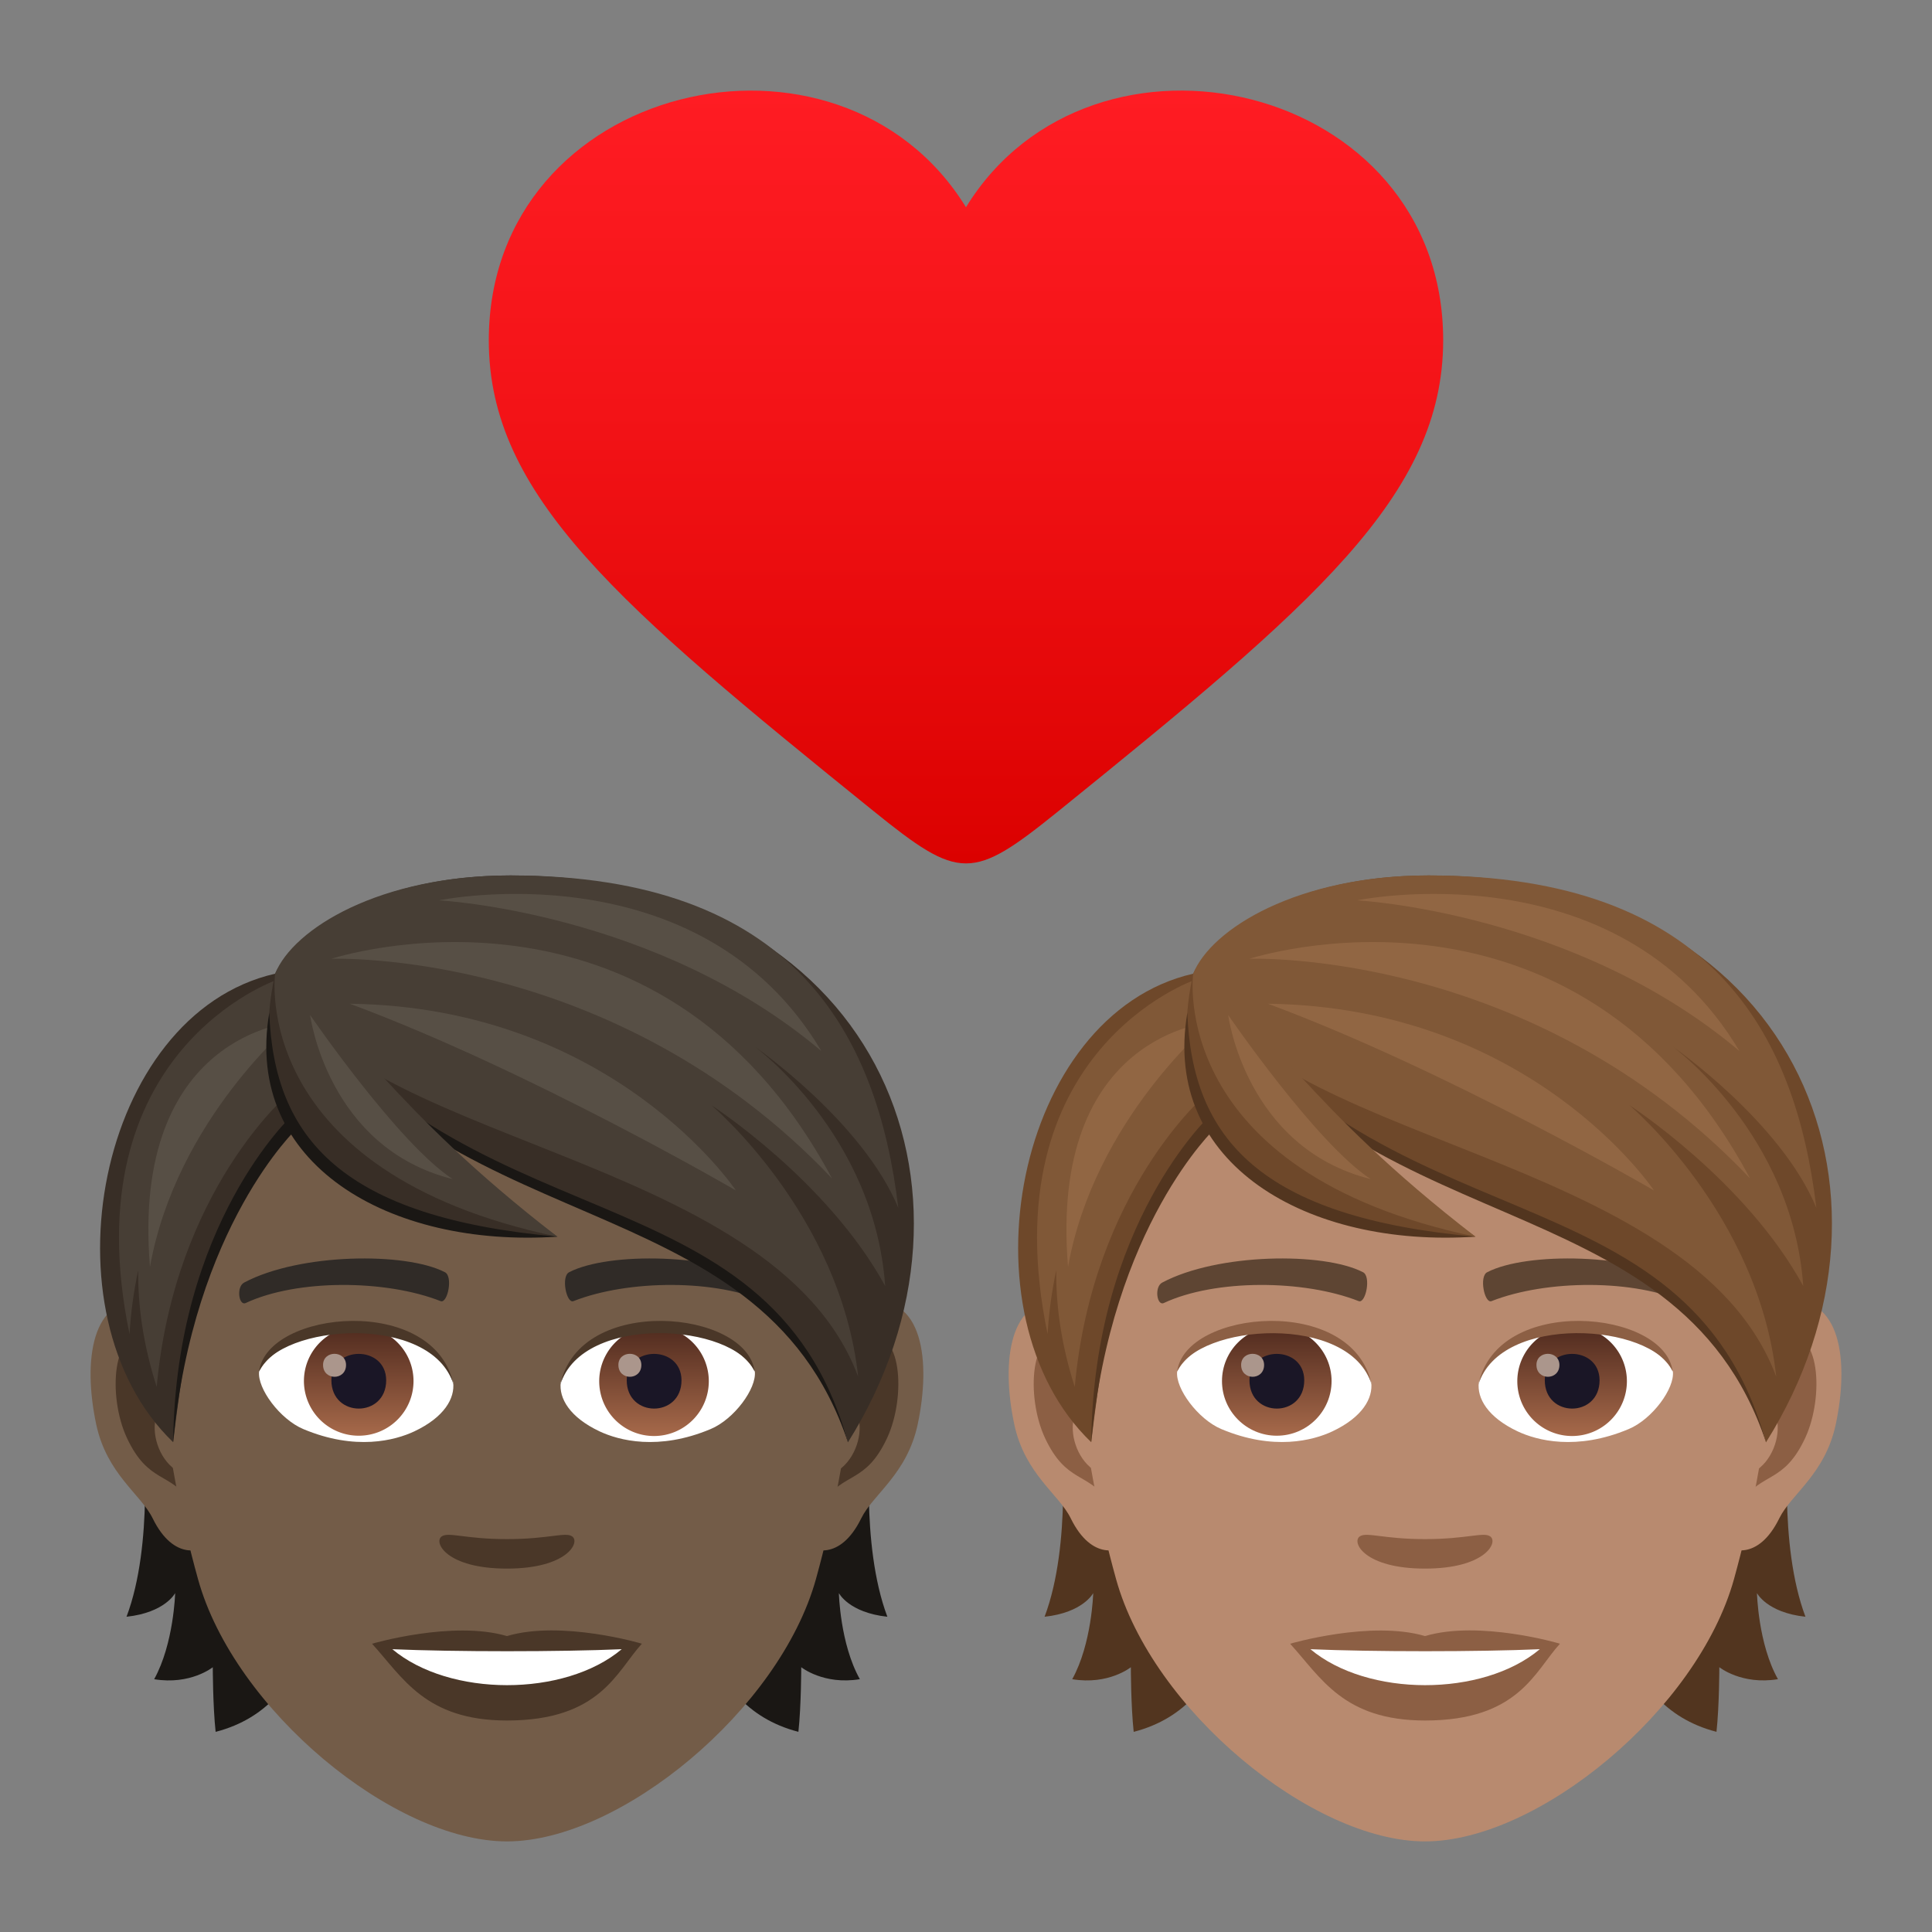 <svg xmlns="http://www.w3.org/2000/svg" xml:space="preserve" viewBox="0 0 64 64"><rect x="0" y="0" width="64" height="64" fill="#808080" stroke="none"/><linearGradient id="a" x1="32" x2="32" y1="28.601" y2="3.001" gradientUnits="userSpaceOnUse"><stop offset="0" style="stop-color:#db0100"/><stop offset=".584" style="stop-color:#f31317"/><stop offset="1" style="stop-color:#ff1c23"/></linearGradient><path fill="url(#a)" d="M31.999 6.865c-4.197-6.818-15.805-4.156-15.807 4.41 0 5.148 4.318 8.785 12.746 15.594 2.858 2.309 3.264 2.311 6.125 0 8.42-6.81 12.742-10.443 12.744-15.596.001-8.565-11.613-11.227-15.808-4.408z"/><path fill="#1A1714" d="M4.732 47.565s.37 3.581-.541 5.992c1.28-.138 1.611-.783 1.611-.783s-.044 1.677-.695 2.852c1.203.199 1.942-.397 1.942-.397s0 1.269.094 2.141c3.504-.905 3.294-4.982 3.294-4.982l-5.705-4.823zm24.663 5.992c-.91-2.417-.541-5.992-.541-5.992l-5.7 4.822s-.21 4.077 3.294 4.982c.094-.872.094-2.141.094-2.141s.739.596 1.942.397c-.657-1.17-.695-2.852-.695-2.852s.326.646 1.606.784z"/><path fill="#735C48" d="M28.728 43.102c-1.848.226-3.184 6.411-2.019 8.044.16.226 1.115.59 1.821-.85.392-.8 1.517-1.462 1.87-3.112.446-2.107.171-4.303-1.672-4.082zm-23.869 0c1.848.226 3.184 6.411 2.019 8.044-.16.226-1.115.59-1.821-.85-.392-.8-1.517-1.462-1.87-3.112-.447-2.107-.165-4.303 1.672-4.082z"/><path fill="#4A3728" d="M28.678 44.288c-.48.154-1.01.888-1.291 2.108 1.683-.364 1.263 2.444-.199 2.499.011.281.033.574.066.877.706-1.026 1.423-.612 2.135-2.141.635-1.374.486-3.718-.711-3.343zM6.2 46.39c-.287-1.219-.811-1.953-1.291-2.102-1.192-.375-1.346 1.97-.706 3.343.712 1.523 1.429 1.114 2.135 2.141.033-.309.055-.596.066-.883-1.451-.066-1.865-2.836-.204-2.499z"/><path fill="#735C48" d="M16.793 31.206c-8.006 0-11.863 6.521-11.382 14.902.099 1.683.568 4.116 1.148 6.201 1.197 4.331 6.494 8.69 10.235 8.69 3.741 0 9.032-4.359 10.235-8.69.579-2.085 1.048-4.513 1.148-6.201.479-8.38-3.378-14.902-11.384-14.902z"/><path fill="#302B27" d="M25.494 42.484c-1.832-.971-5.335-1.015-6.637-.342-.281.132-.094 1.048.138.96 1.821-.717 4.756-.734 6.455.061.227.11.32-.541.044-.679zm-17.402 0c1.832-.971 5.335-1.015 6.643-.342.281.132.094 1.048-.138.96-1.821-.717-4.751-.734-6.455.061-.232.11-.325-.541-.05-.679z"/><path fill="#4A3728" d="M18.956 50.897c-.226-.16-.767.088-2.163.088s-1.931-.248-2.163-.088c-.276.193.16 1.065 2.163 1.065 1.998 0 2.434-.872 2.163-1.065zm-2.163 3.3c-1.799-.53-4.469.254-4.469.254 1.015 1.109 1.76 2.543 4.469 2.543 3.101 0 3.631-1.628 4.469-2.543.001-.006-2.67-.79-4.469-.254z"/><path fill="#FFF" d="M12.997 54.632c1.887 1.583 5.7 1.594 7.598 0-2.014.089-5.573.089-7.598 0zm2.014-8.844c.066.53-.292 1.159-1.286 1.628-.634.298-1.948.651-3.68-.077-.772-.326-1.528-1.346-1.462-1.909.938-1.766 5.551-2.025 6.428.358z"/><linearGradient id="b" x1="-1212.521" x2="-1212.521" y1="175.143" y2="174.591" gradientTransform="translate(7978.266 -1103.139) scale(6.57)" gradientUnits="userSpaceOnUse"><stop offset="0" style="stop-color:#a6694a"/><stop offset="1" style="stop-color:#4f2a1e"/></linearGradient><path fill="url(#b)" d="M11.883 43.94c.999 0 1.815.811 1.815 1.81s-.811 1.81-1.815 1.81a1.815 1.815 0 0 1-1.815-1.81c0-.999.811-1.81 1.815-1.81z"/><path fill="#1A1626" d="M10.978 45.722c0 1.252 1.815 1.252 1.815 0-.005-1.164-1.815-1.164-1.815 0z"/><path fill="#AB968C" d="M10.702 45.215c0 .524.761.524.761 0-.005-.491-.761-.491-.761 0z"/><path fill="#4A3728" d="M15.022 45.86c-.734-2.367-5.755-2.014-6.439-.425.254-2.041 5.81-2.576 6.439.425z"/><path fill="#FFF" d="M18.576 45.788c-.066.53.292 1.159 1.286 1.628.635.298 1.948.651 3.68-.077.778-.326 1.528-1.346 1.462-1.909-.939-1.766-5.551-2.025-6.428.358z"/><linearGradient id="c" x1="-1213.73" x2="-1213.73" y1="175.143" y2="174.591" gradientTransform="translate(7995.996 -1103.139) scale(6.57)" gradientUnits="userSpaceOnUse"><stop offset="0" style="stop-color:#a6694a"/><stop offset="1" style="stop-color:#4f2a1e"/></linearGradient><path fill="url(#c)" d="M21.665 43.94a1.815 1.815 0 1 1 0 3.63 1.815 1.815 0 0 1 0-3.63z"/><path fill="#1A1626" d="M20.761 45.722c0 1.252 1.815 1.252 1.815 0-.006-1.164-1.815-1.164-1.815 0z"/><path fill="#AB968C" d="M20.485 45.215c0 .524.761.524.761 0-.005-.491-.761-.491-.761 0z"/><path fill="#4A3728" d="M18.565 45.86c.734-2.361 5.749-2.025 6.433-.425-.248-2.041-5.804-2.576-6.433.425z"/><path fill="#1A1714" d="M9.251 32.459c4.193 4 16.674 6.505 18.837 15.316-2.952-8.844-13.805-6.362-18.837-15.316z"/><path fill="#382E26" d="M16.915 29c-4.872 0-7.305 2.207-7.802 3.255 6.075 9.274 16.37 6.135 18.975 15.525C33.324 39.444 28.976 29 16.915 29z"/><path fill="#473E35" d="M16.915 29c-4.339 0-7.198 1.762-7.802 3.255 2.101 5.66 16.522 5.832 19.316 13.353-.589-5.398-4.865-8.997-4.865-8.997s3.846 2.484 5.759 5.99c-.356-5.034-4.326-7.933-4.326-7.933s3.579 2.484 4.761 5.347C29.06 34.21 26.272 29 16.915 29z"/><path fill="#574F45" d="M27.209 34.817c-4.024-6.779-12.667-4.992-12.667-4.992s7.191.373 12.667 4.992z"/><path fill="#574F45" d="M27.56 39.036c-5.779-10.816-16.582-7.275-16.582-7.275s9.346-.36 16.582 7.275z"/><path fill="#574F45" d="M11.588 33.25c5.953 2.207 12.787 6.183 12.787 6.183s-4.04-6.068-12.787-6.183z"/><path fill="#382E26" d="M9.113 32.255c-5.887 1.346-7.785 11.283-3.377 15.52.546-4.519 1.076-7.421 4.077-10.477.001-.001.177-2.687-.7-5.043z"/><path fill="#1A1714" d="M9.676 36.95s-3.868 3.586-3.939 10.825c.662-7.172 4.116-10.411 4.116-10.411l-.177-.414z"/><path fill="#473E35" d="M9.174 32.459s-6.831 2.334-4.883 11.735c.044-.758.148-1.459.287-2.119-.013 1.173.162 2.461.613 3.868.59-6.532 4.381-9.721 4.381-9.721l-.398-3.763z"/><path fill="#574F45" d="M4.968 41.966c.872-4.882 4.749-8.102 4.749-8.102s-5.39.356-4.749 8.102z"/><path fill="#382E26" d="M9.113 32.255c-1.606 7.283 6.091 8.712 9.352 8.712-5.859-4.061-9.352-8.712-9.352-8.712z"/><path fill="#1A1714" d="M8.92 33.551c.154 4.171 2.428 6.775 9.545 7.415-5.567.376-10.4-2.405-9.545-7.415z"/><path fill="#473E35" d="M9.113 32.255s-.891 6.558 9.352 8.712c-5.645-4.356-6.666-6.872-9.352-8.712z"/><path fill="#574F45" d="M14.995 39.059c-1.806-1.179-4.722-5.435-4.722-5.435s.571 4.397 4.722 5.435z"/><path fill="#52351F" d="M35.144 47.565s.37 3.581-.541 5.992c1.28-.138 1.611-.783 1.611-.783s-.044 1.677-.695 2.852c1.203.199 1.942-.397 1.942-.397s0 1.269.094 2.141c3.504-.905 3.294-4.982 3.294-4.982l-5.705-4.823zm24.664 5.992c-.91-2.417-.541-5.992-.541-5.992l-5.7 4.822s-.21 4.077 3.294 4.982c.094-.872.094-2.141.094-2.141s.739.596 1.942.397c-.657-1.17-.695-2.852-.695-2.852s.326.646 1.606.784z"/><path fill="#B88A6F" d="M59.14 43.101c-1.848.226-3.184 6.411-2.019 8.044.16.226 1.115.59 1.821-.85.392-.8 1.517-1.462 1.87-3.112.447-2.106.171-4.302-1.672-4.082zm-23.869 0c1.848.226 3.184 6.411 2.019 8.044-.16.226-1.115.59-1.821-.85-.392-.8-1.517-1.462-1.87-3.112-.446-2.106-.165-4.302 1.672-4.082z"/><path fill="#8C5F44" d="M59.09 44.288c-.48.154-1.01.888-1.291 2.108 1.683-.364 1.263 2.444-.199 2.499.011.281.033.574.066.877.706-1.026 1.423-.612 2.135-2.141.636-1.374.487-3.718-.711-3.343zM36.612 46.39c-.287-1.219-.811-1.953-1.291-2.102-1.192-.375-1.346 1.97-.706 3.343.712 1.523 1.429 1.114 2.135 2.141.033-.309.055-.596.066-.883-1.451-.066-1.865-2.836-.204-2.499z"/><path fill="#B88A6F" d="M47.206 31.206c-8.006 0-11.863 6.521-11.383 14.902.099 1.683.568 4.116 1.148 6.201 1.197 4.331 6.494 8.69 10.235 8.69 3.741 0 9.032-4.359 10.235-8.69.579-2.085 1.048-4.513 1.148-6.201.479-8.38-3.377-14.902-11.383-14.902z"/><path fill="#5E4533" d="M55.907 42.484c-1.832-.971-5.335-1.015-6.638-.342-.281.132-.094 1.048.138.96 1.821-.717 4.756-.734 6.455.061.227.11.321-.542.045-.679zm-17.402 0c1.832-.971 5.335-1.015 6.643-.342.281.132.094 1.048-.138.96-1.821-.717-4.751-.734-6.455.061-.233.11-.326-.542-.05-.679z"/><path fill="#8C5F44" d="M49.368 50.897c-.226-.16-.767.088-2.163.088s-1.931-.248-2.163-.088c-.276.193.16 1.065 2.163 1.065 1.998 0 2.434-.872 2.163-1.065zm-2.162 3.3c-1.799-.53-4.469.254-4.469.254 1.015 1.109 1.76 2.543 4.469 2.543 3.101 0 3.631-1.628 4.469-2.543 0-.006-2.671-.79-4.469-.254z"/><path fill="#FFF" d="M43.41 54.632c1.887 1.583 5.7 1.594 7.598 0-2.015.089-5.573.089-7.598 0zm2.013-8.844c.066.53-.292 1.159-1.286 1.628-.634.298-1.948.651-3.68-.077-.772-.326-1.528-1.346-1.462-1.909.939-1.766 5.551-2.025 6.428.358z"/><linearGradient id="d" x1="-1207.892" x2="-1207.892" y1="175.143" y2="174.591" gradientTransform="translate(7978.266 -1103.139) scale(6.57)" gradientUnits="userSpaceOnUse"><stop offset="0" style="stop-color:#a6694a"/><stop offset="1" style="stop-color:#4f2a1e"/></linearGradient><path fill="url(#d)" d="M42.295 43.94c.999 0 1.815.811 1.815 1.81s-.811 1.81-1.815 1.81c-.999 0-1.815-.811-1.815-1.81s.811-1.81 1.815-1.81z"/><path fill="#1A1626" d="M41.39 45.722c0 1.252 1.815 1.252 1.815 0-.005-1.164-1.815-1.164-1.815 0z"/><path fill="#AB968C" d="M41.114 45.215c0 .524.761.524.761 0-.005-.491-.761-.491-.761 0z"/><path fill="#8C5F44" d="M45.435 45.86c-.734-2.367-5.755-2.014-6.439-.425.253-2.041 5.81-2.576 6.439.425z"/><path fill="#FFF" d="M48.988 45.788c-.066.53.292 1.159 1.286 1.628.635.298 1.948.651 3.68-.077.778-.326 1.528-1.346 1.462-1.909-.938-1.766-5.551-2.025-6.428.358z"/><linearGradient id="e" x1="-1209.102" x2="-1209.102" y1="175.143" y2="174.591" gradientTransform="translate(7995.996 -1103.139) scale(6.57)" gradientUnits="userSpaceOnUse"><stop offset="0" style="stop-color:#a6694a"/><stop offset="1" style="stop-color:#4f2a1e"/></linearGradient><path fill="url(#e)" d="M52.078 43.94a1.815 1.815 0 1 1 0 3.63 1.815 1.815 0 0 1 0-3.63z"/><path fill="#1A1626" d="M51.173 45.722c0 1.252 1.815 1.252 1.815 0-.006-1.164-1.815-1.164-1.815 0z"/><path fill="#AB968C" d="M50.897 45.215c0 .524.761.524.761 0-.005-.491-.761-.491-.761 0z"/><path fill="#8C5F44" d="M48.977 45.86c.734-2.361 5.749-2.025 6.433-.425-.248-2.041-5.804-2.576-6.433.425z"/><path fill="#52351F" d="M39.663 32.459c4.193 4 16.674 6.505 18.837 15.316-2.952-8.845-13.805-6.362-18.837-15.316z"/><path fill="#6E482A" d="M47.327 29c-4.872 0-7.305 2.207-7.802 3.255C45.6 41.529 55.896 38.39 58.5 47.78 63.736 39.444 59.388 29 47.327 29z"/><path fill="#805837" d="M47.327 29c-4.339 0-7.198 1.762-7.802 3.255 2.101 5.66 16.522 5.832 19.316 13.353-.589-5.398-4.865-8.997-4.865-8.997s3.846 2.484 5.759 5.99c-.356-5.034-4.326-7.933-4.326-7.933s3.579 2.484 4.761 5.347C59.472 34.21 56.684 29 47.327 29z"/><path fill="#916643" d="M57.621 34.817c-4.024-6.779-12.667-4.992-12.667-4.992s7.191.373 12.667 4.992z"/><path fill="#916643" d="M57.972 39.036C52.193 28.22 41.39 31.761 41.39 31.761s9.346-.36 16.582 7.275z"/><path fill="#916643" d="M42.001 33.25c5.953 2.207 12.787 6.183 12.787 6.183s-4.041-6.068-12.787-6.183z"/><path fill="#6E482A" d="M39.525 32.255c-5.887 1.346-7.785 11.283-3.377 15.52.546-4.519 1.076-7.421 4.077-10.477.001-.001.178-2.687-.7-5.043z"/><path fill="#52351F" d="M40.088 36.95s-3.868 3.586-3.939 10.825c.662-7.172 4.116-10.411 4.116-10.411l-.177-.414z"/><path fill="#805837" d="M39.586 32.459s-6.831 2.334-4.883 11.735c.044-.758.148-1.459.287-2.119-.013 1.173.162 2.461.613 3.868.59-6.532 4.381-9.721 4.381-9.721l-.398-3.763z"/><path fill="#916643" d="M35.38 41.966c.872-4.882 4.749-8.102 4.749-8.102s-5.389.356-4.749 8.102z"/><path fill="#6E482A" d="M39.525 32.255c-1.606 7.283 6.091 8.712 9.352 8.712-5.859-4.061-9.352-8.712-9.352-8.712z"/><path fill="#52351F" d="M39.332 33.551c.154 4.171 2.428 6.775 9.545 7.415-5.567.376-10.4-2.405-9.545-7.415z"/><path fill="#805837" d="M39.525 32.255s-.891 6.559 9.352 8.712c-5.645-4.356-6.666-6.872-9.352-8.712z"/><path fill="#916643" d="M45.407 39.059c-1.806-1.179-4.722-5.435-4.722-5.435s.571 4.396 4.722 5.435z"/></svg>